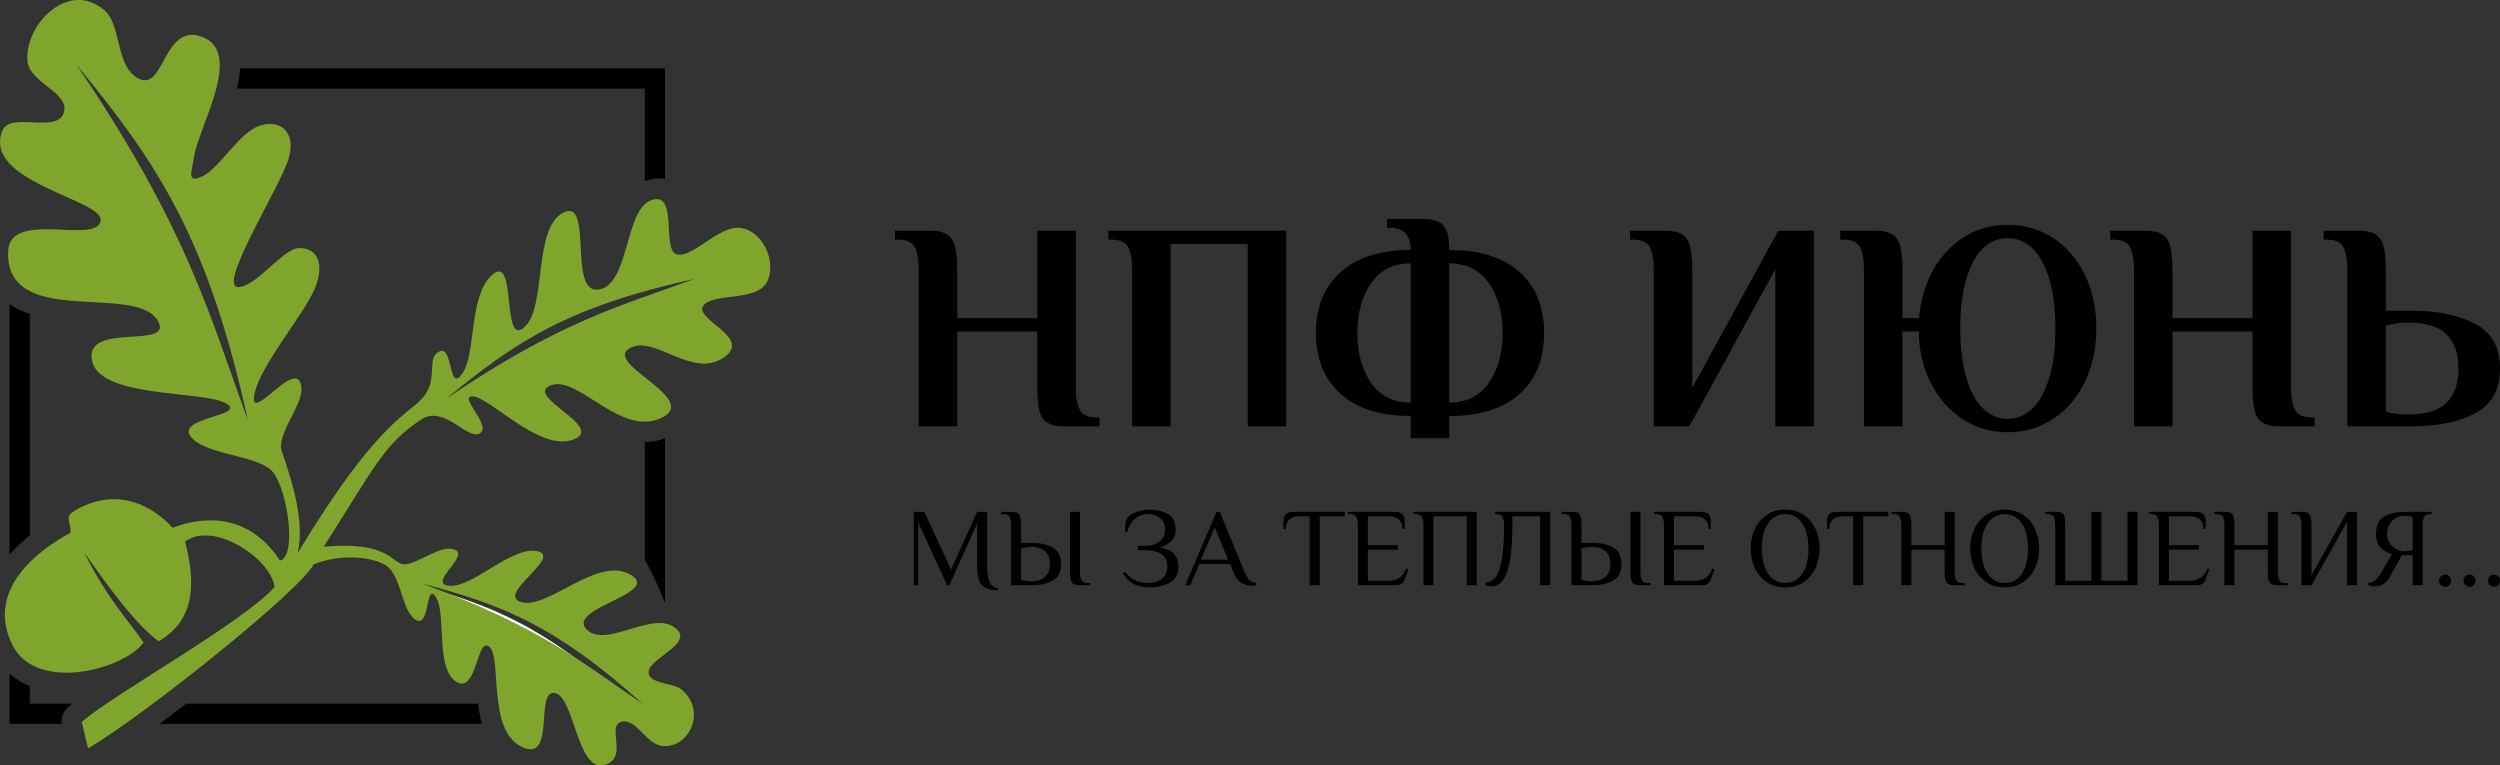<?xml version="1.0" encoding="UTF-8"?>
<!DOCTYPE svg PUBLIC "-//W3C//DTD SVG 1.1//EN" "http://www.w3.org/Graphics/SVG/1.1/DTD/svg11.dtd">
<!-- Creator: CorelDRAW 2019 (64-Bit) -->
<svg xmlns="http://www.w3.org/2000/svg" xml:space="preserve" width="71.899mm" height="22.013mm" version="1.1" style="shape-rendering:geometricPrecision; text-rendering:geometricPrecision; image-rendering:optimizeQuality; fill-rule:evenodd; clip-rule:evenodd"
viewBox="0 0 4043.9 1238.11"
 xmlns:xlink="http://www.w3.org/1999/xlink">
 <rect x="0" y="0" width="4043.9" height="1238.11" fill="#333333" stroke="none"/>
 <defs>
  <style type="text/css">
   <![CDATA[
    .fil1 {fill:#FEFEFE}
    .fil2 {fill:#7FA52C}
    .fil0 {fill:black;fill-rule:nonzero}
   ]]>
  </style>
 </defs>
 <g id="Слой_x0020_1">
  <path class="fil0" d="M1447.7 689.66m38.35 -254.11c0,-16.3 -2.4,-28.29 -6.71,-36.44 -4.32,-7.67 -13.43,-11.51 -26.85,-11.51l-4.79 0 0 -14.38 57.54 0c11.5,0 20.14,1.92 26.37,5.75 6.23,3.84 10.55,10.07 12.94,18.7 2.4,9.11 3.84,21.58 3.84,37.88l0 79.11 129.45 0 0 -141.44 62.34 0 0 254.11c0,16.31 2.4,28.29 6.71,35.96 4.31,8.15 13.43,11.99 26.85,11.99l4.79 0 0 14.38 -57.54 0c-11.51,0 -20.14,-1.92 -26.37,-5.75 -6.23,-3.36 -10.55,-9.59 -12.95,-18.7 -2.4,-8.63 -3.84,-21.1 -3.84,-37.88l0 -91.09 -129.45 0 0 153.42 -62.33 0 0 -254.11zm306.86 254.11m38.35 -254.11c0,-16.3 -2.39,-28.29 -6.7,-36.44 -4.33,-7.67 -13.43,-11.51 -26.86,-11.51l-4.79 0 0 -14.38 287.67 0 0 316.44 -62.33 0 0 -294.86 -124.66 0 0 294.86 -62.33 0 0 -254.11zm297.26 254.11m153.43 -16.78c-49.39,0 -87.26,-11.99 -113.64,-35.97 -26.37,-23.97 -39.79,-56.57 -39.79,-98.28 0,-41.72 13.43,-74.32 39.79,-98.29 26.38,-23.98 64.25,-35.97 113.64,-35.97 0,-23.97 -11.04,-35.96 -33.57,-35.96l-4.8 0 0 -14.38 57.54 0c16.3,0 27.81,3.84 34.04,11.03 6.23,7.67 9.11,20.61 9.11,39.31 49.39,0 87.74,11.99 114.11,35.97 26.37,23.97 39.31,56.57 39.31,98.29 0,41.71 -12.94,74.31 -39.31,98.28 -26.37,23.98 -64.72,35.97 -114.11,35.97l0 35.96 -62.32 0 0 -35.96zm0 -246.93c-27.81,0 -48.91,10.56 -63.77,31.65 -14.86,21.1 -22.53,47.94 -22.53,81.03 0,33.08 7.67,59.93 22.53,81.02 14.87,21.09 35.96,31.65 63.77,31.65l0 -225.35zm62.32 225.35c27.33,0 48.9,-10.56 63.77,-31.65 14.86,-21.1 22.53,-47.94 22.53,-81.02 0,-33.09 -7.67,-59.93 -22.53,-81.03 -14.87,-21.09 -36.44,-31.65 -63.77,-31.65l0 225.35zm292.47 38.35m38.35 -254.11c0,-16.3 -2.4,-28.29 -6.71,-36.44 -4.32,-7.67 -13.43,-11.51 -26.85,-11.51l-4.79 0 0 -14.38 57.53 0c11.5,0 20.14,1.92 26.37,5.75 6.23,3.84 10.55,10.07 12.94,18.7 2.41,9.11 3.84,21.58 3.84,37.88l0 191.78 139.05 -254.11 57.53 0 0 316.44 -62.32 0 0 -254.11 -139.04 254.11 -57.54 0 0 -254.11zm301.58 254.11m270.89 9.59c-26.37,0 -50.34,-6.72 -71.91,-20.62 -21.58,-13.9 -38.84,-33.08 -51.78,-58.02 -12.95,-24.45 -19.66,-52.73 -20.14,-84.38l-26.37 0 0 153.42 -62.33 0 0 -254.11c0,-16.3 -2.4,-28.29 -6.71,-36.44 -4.32,-7.67 -13.43,-11.51 -26.85,-11.51l-4.79 0 0 -14.38 57.53 0c11.5,0 20.14,1.92 26.37,5.75 6.23,3.84 10.55,10.07 12.94,18.7 2.4,9.11 3.84,21.58 3.84,37.88l0 79.11 26.85 0c2.4,-29.72 10.55,-56.09 23.49,-79.11 12.94,-22.54 29.72,-40.28 50.82,-53.22 20.62,-12.46 43.63,-18.7 69.04,-18.7 26.85,0 51.31,7.19 73.36,21.1 21.58,14.38 38.83,34.04 51.3,59.45 12.46,25.41 18.7,54.66 18.7,87.26 0,32.61 -6.23,61.37 -18.7,86.78 -12.47,25.42 -29.72,45.55 -51.3,59.46 -22.05,14.38 -46.51,21.58 -73.36,21.58zm0 -21.58c14.86,0 27.81,-5.75 39.8,-16.78 11.51,-11.03 20.61,-27.33 27.33,-49.39 6.71,-21.58 10.07,-48.43 10.07,-80.07 0,-31.64 -3.36,-58.49 -10.07,-80.54 -6.72,-21.58 -15.82,-38.35 -27.33,-49.39 -11.99,-11.03 -24.94,-16.3 -39.8,-16.3 -14.87,0 -28.29,5.27 -39.79,16.3 -11.51,11.04 -20.61,27.81 -26.86,49.39 -6.7,22.05 -10.07,48.9 -10.07,80.54 0,31.65 3.36,58.5 10.07,80.07 6.24,22.06 15.35,38.36 26.86,49.39 11.51,11.02 24.93,16.78 39.79,16.78z"/>
  <path class="fil0" d="M3413.42 689.66m38.36 -254.11c0,-16.3 -2.4,-28.29 -6.71,-36.44 -4.33,-7.67 -13.43,-11.51 -26.86,-11.51l-4.79 0 0 -14.38 57.54 0c11.5,0 20.14,1.92 26.37,5.75 6.23,3.84 10.55,10.07 12.94,18.7 2.4,9.11 3.84,21.58 3.84,37.88l0 79.11 129.45 0 0 -141.44 62.34 0 0 254.11c0,16.31 2.4,28.29 6.71,35.96 4.31,8.15 13.43,11.99 26.85,11.99l4.79 0 0 14.38 -57.53 0c-11.51,0 -20.14,-1.92 -26.37,-5.75 -6.23,-3.36 -10.55,-9.59 -12.95,-18.7 -2.4,-8.63 -3.84,-21.1 -3.84,-37.88l0 -91.09 -129.45 0 0 153.42 -62.32 0 0 -254.11zm306.86 254.11m38.35 -254.11c0,-16.3 -2.4,-28.29 -6.71,-36.44 -4.32,-7.67 -13.43,-11.51 -26.85,-11.51l-4.79 0 0 -14.38 57.53 0c11.5,0 20.14,1.92 26.37,5.75 6.23,3.84 10.55,10.07 12.94,18.7 2.4,9.11 3.84,21.58 3.84,37.88l0 67.12 43.16 0c40.75,0 74.31,7.19 101.17,21.09 26.85,13.9 40.27,38.36 40.27,72.4 0,34.04 -13.43,58.49 -40.27,72.4 -26.86,13.9 -60.41,21.1 -101.17,21.1l-105.48 0 0 -254.11zm98.29 234.93c28.29,0 48.9,-6.23 61.85,-18.7 12.94,-12.46 19.65,-31.17 19.65,-55.62 0,-24.45 -6.71,-43.15 -19.65,-55.61 -12.95,-12.46 -33.56,-18.7 -61.85,-18.7 -6.23,0 -11.99,0.47 -16.78,0.95 -5.28,0.48 -11.51,1.92 -19.18,3.84l0 139.05c11.04,3.36 23.02,4.79 35.96,4.79z"/>
  <path class="fil0" d="M1478.07 946.62m135.76 8.09c-8.63,0 -15.29,-1.26 -20.14,-3.96 -4.85,-2.69 -8.08,-6.83 -10.06,-12.4 -1.98,-5.58 -3.06,-12.95 -3.06,-22.3l0 -69.22 -44.95 99.79 -3.59 0 -46.75 -101.59 0 101.59 -7.2 0 0 -118.67 17.08 0 43.16 93.5 42.26 -93.5 16.18 0 0 88.11c0,11.15 1.45,19.78 4.32,25.89 2.69,6.12 7.01,9.17 12.76,9.17l0 3.6zm5.39 -8.09m16.18 -97.1c0,-6.11 -0.89,-10.61 -2.51,-13.66 -1.62,-2.88 -5.04,-4.31 -10.07,-4.31l-3.6 0 0 -3.6 16.18 0c4.5,0 7.73,0.54 10.07,1.62 2.15,1.26 3.77,3.23 4.67,6.29 0.89,3.05 1.44,7.55 1.44,13.66l0 28.77 19.78 0c11.87,0 22.3,2.51 31.47,7.37 8.99,5.03 13.49,14.03 13.49,26.79 0,12.76 -4.5,21.75 -13.49,26.61 -9.17,5.04 -19.6,7.55 -31.47,7.55l-35.96 0 0 -97.1zm111.48 97.1c-4.49,0 -7.73,-0.54 -9.89,-1.79 -2.34,-1.08 -3.95,-3.06 -4.85,-6.11 -0.9,-3.06 -1.44,-7.55 -1.44,-13.67l0 -97.1 16.18 0 0 97.1c0,6.11 0.9,10.61 2.51,13.48 1.62,3.06 5.04,4.49 10.07,4.49l3.6 0 0 3.6 -16.19 0zm-78.21 -6.29c8.81,0 16,-2.34 21.58,-7.2 5.39,-4.67 8.09,-11.5 8.09,-20.68 0,-9.17 -2.7,-16 -8.09,-20.86 -5.57,-4.68 -12.77,-7.02 -21.58,-7.02 -5.57,0 -11.33,0.91 -17.08,2.53l0 50.7c5.75,1.62 11.51,2.53 17.08,2.53zm147.62 6.29m43.15 3.6c-9.53,0 -17.8,-1.62 -24.81,-5.22 -7.01,-3.41 -13.12,-9.17 -18.34,-17.26l3.59 -2.7c8.99,12.05 21.22,17.98 36.86,17.98 9.53,0 17.26,-2.34 23.02,-7.01 5.57,-4.49 8.45,-10.97 8.45,-19.06 0,-8.81 -2.87,-15.46 -8.63,-20.14 -5.93,-4.49 -14.38,-6.83 -25.53,-6.83l-13.48 0 0 -7.19 13.48 0c8.45,0 15.83,-2.34 21.76,-7.01 5.93,-4.49 8.81,-10.97 8.81,-19.06 0,-8.09 -2.69,-14.21 -7.91,-18.7 -5.39,-4.32 -11.69,-6.47 -19.06,-6.47 -8.63,0 -15.83,2.51 -21.76,7.55 -5.93,5.21 -10.06,12.23 -12.4,21.22l-3.6 0c0,-6.66 0.19,-11.51 0.72,-14.75 0.54,-3.24 1.79,-6.11 3.77,-8.63 3.06,-3.77 7.92,-6.83 14.57,-9.16 6.65,-2.34 13.12,-3.42 19.6,-3.42 11.87,0 22.12,2.33 30.57,7.01 8.45,4.68 12.59,13.49 12.59,26.25 0,6.11 -2.15,11.69 -6.29,16.55 -4.14,4.85 -10.43,8.63 -18.89,11.33 10.61,1.97 18.35,5.57 22.84,10.78 4.49,5.22 6.83,11.69 6.83,19.78 0,12.41 -4.67,21.22 -14.02,26.43 -9.35,5.21 -20.32,7.73 -32.73,7.73zm57.9 -3.6m107.88 0.9c-5.75,0 -11.51,-1.62 -17.08,-4.86 -5.58,-3.05 -10.07,-9.35 -13.49,-18.52l-4.49 -11.69 -50.34 0 -14.38 34.16 -8.09 0 50.34 -118.67 5.39 0 39.56 96.2c3.06,7.01 5.75,11.68 8.45,14.21 2.7,2.69 6.47,4.13 11.33,4.67l0 3.6c-2.15,0.53 -4.49,0.9 -7.19,0.9zm-38.66 -42.26l-21.58 -52.14 -22.47 52.14 44.05 0zm89.73 41.36m42.25 -111.48l-16.18 0c-14.92,0 -22.48,6.83 -22.48,20.68l-3.59 0 0 -13.49c0,-9.53 5.04,-14.38 15.29,-14.38l83.61 0 0 7.19 -40.46 0 0 111.48 -16.19 0 0 -111.48zm61.68 111.48m16.19 -97.1c0,-6.11 -0.9,-10.61 -2.52,-13.66 -1.61,-2.88 -5.03,-4.31 -10.07,-4.31l-3.6 0 0 -3.6 76.6 0c10.25,0 15.28,4.85 15.28,14.38l0 13.49 -3.6 0c0,-13.85 -7.55,-20.68 -22.48,-20.68l-33.44 0 0 46.75 48.54 0 0 7.19 -48.54 0 0 50.35 31.46 0c8.27,0 14.74,-1.43 19.42,-4.49 4.67,-3.05 8.45,-8.09 11.15,-15.28l3.59 0.9 -6.29 17.08c-2.16,5.93 -6.66,8.99 -13.49,8.99l-62.03 0 0 -97.1zm89.9 97.1m16.19 -97.1c0,-6.11 -0.9,-10.61 -2.52,-13.66 -1.61,-2.88 -5.04,-4.31 -10.07,-4.31l-3.6 0 0 -3.6 102.49 0 0 118.67 -16.19 0 0 -111.48 -53.94 0 0 111.48 -16.18 0 0 -97.1zm100.69 97.1m8.99 1.79c-2.69,0 -5.75,-0.53 -8.99,-1.62l0 -4.49c5.93,-0.17 11.15,-2.87 15.46,-7.73 4.14,-4.86 7.55,-14.21 10.25,-27.69 2.69,-13.48 3.95,-32.54 3.95,-57.36 0,-6.11 -0.9,-10.61 -2.52,-13.66 -1.62,-2.88 -5.03,-4.31 -10.07,-4.31l-1.8 0 0 -3.6 89.01 0 0 118.67 -16.18 0 0 -111.48 -44.95 0 0 14.38c0,25.89 -1.44,46.03 -4.5,60.6 -3.05,14.57 -7.19,24.63 -12.04,30.03 -5.04,5.57 -10.97,8.27 -17.63,8.27zm113.64 -1.79m16.18 -97.1c0,-6.11 -0.89,-10.61 -2.51,-13.66 -1.62,-2.88 -5.04,-4.31 -10.07,-4.31l-3.6 0 0 -3.6 16.18 0c4.5,0 7.73,0.54 10.07,1.62 2.15,1.26 3.77,3.23 4.67,6.29 0.89,3.05 1.44,7.55 1.44,13.66l0 28.77 19.78 0c11.87,0 22.3,2.51 31.47,7.37 8.99,5.03 13.49,14.03 13.49,26.79 0,12.76 -4.5,21.75 -13.49,26.61 -9.17,5.04 -19.6,7.55 -31.47,7.55l-35.96 0 0 -97.1zm111.48 97.1c-4.49,0 -7.73,-0.54 -9.89,-1.79 -2.34,-1.08 -3.95,-3.06 -4.85,-6.11 -0.9,-3.06 -1.44,-7.55 -1.44,-13.67l0 -97.1 16.18 0 0 97.1c0,6.11 0.9,10.61 2.51,13.48 1.62,3.06 5.04,4.49 10.07,4.49l3.6 0 0 3.6 -16.19 0zm-78.21 -6.29c8.81,0 16,-2.34 21.58,-7.2 5.39,-4.67 8.09,-11.5 8.09,-20.68 0,-9.17 -2.7,-16 -8.09,-20.86 -5.57,-4.68 -12.77,-7.02 -21.58,-7.02 -5.57,0 -11.33,0.91 -17.08,2.53l0 50.7c5.75,1.62 11.51,2.53 17.08,2.53zm100.15 6.29m16.19 -97.1c0,-6.11 -0.9,-10.61 -2.51,-13.66 -1.62,-2.88 -5.04,-4.31 -10.07,-4.31l-3.6 0 0 -3.6 76.6 0c10.25,0 15.28,4.85 15.28,14.38l0 13.49 -3.6 0c0,-13.85 -7.55,-20.68 -22.48,-20.68l-33.44 0 0 46.75 48.55 0 0 7.19 -48.55 0 0 50.35 31.46 0c8.27,0 14.75,-1.43 19.42,-4.49 4.67,-3.05 8.45,-8.09 11.15,-15.28l3.6 0.9 -6.29 17.08c-2.16,5.93 -6.65,8.99 -13.49,8.99l-62.03 0 0 -97.1zm140.25 97.1m55.74 3.6c-11.14,0 -20.86,-2.7 -29.31,-8.28 -8.44,-5.57 -15.1,-13.12 -19.6,-22.65 -4.49,-9.53 -6.83,-20.32 -6.83,-32.01 0,-11.69 2.34,-22.48 6.83,-32.01 4.49,-9.53 11.15,-17.08 19.6,-22.65 8.45,-5.57 18.17,-8.27 29.31,-8.27 11.15,0 21.04,2.7 29.49,8.27 8.45,5.57 14.93,13.12 19.42,22.65 4.49,9.53 6.83,20.32 6.83,32.01 0,11.69 -2.34,22.48 -6.83,32.01 -4.49,9.53 -10.97,17.08 -19.42,22.65 -8.45,5.58 -18.34,8.28 -29.49,8.28zm0 -7.2c7.73,0 14.57,-2.34 20.32,-6.83 5.57,-4.49 9.89,-10.97 12.95,-19.41 3.06,-8.28 4.49,-18.17 4.49,-29.49 0,-11.33 -1.43,-21.22 -4.49,-29.67 -3.05,-8.27 -7.37,-14.74 -12.95,-19.24 -5.75,-4.49 -12.59,-6.83 -20.32,-6.83 -7.73,0 -14.56,2.34 -20.14,6.83 -5.75,4.49 -10.07,10.97 -13.12,19.24 -3.06,8.45 -4.49,18.34 -4.49,29.67 0,11.33 1.43,21.22 4.49,29.49 3.05,8.44 7.37,14.92 13.12,19.41 5.58,4.49 12.41,6.83 20.14,6.83zm67.79 3.6m42.26 -111.48l-16.19 0c-14.92,0 -22.47,6.83 -22.47,20.68l-3.6 0 0 -13.49c0,-9.53 5.04,-14.38 15.29,-14.38l83.61 0 0 7.19 -40.46 0 0 111.48 -16.18 0 0 -111.48zm61.68 111.48m16.18 -97.1c0,-6.11 -0.9,-10.61 -2.51,-13.66 -1.62,-2.88 -5.04,-4.31 -10.07,-4.31l-3.59 0 0 -3.6 16.18 0c4.49,0 7.73,0.54 10.07,1.62 2.15,1.26 3.77,3.23 4.67,6.29 0.9,3.05 1.45,7.55 1.45,13.66l0 32.37 53.93 0 0 -53.94 16.19 0 0 97.1c0,6.11 0.89,10.61 2.51,13.48 1.62,3.06 5.04,4.49 10.07,4.49l3.59 0 0 3.6 -16.18 0c-4.49,0 -7.73,-0.54 -9.89,-1.79 -2.34,-1.08 -3.96,-3.06 -4.85,-6.11 -0.9,-3.06 -1.45,-7.55 -1.45,-13.67l0 -35.97 -53.93 0 0 57.54 -16.19 0 0 -97.1z"/>
  <path class="fil0" d="M3186.96 946.62m55.74 3.6c-11.15,0 -20.86,-2.7 -29.31,-8.28 -8.45,-5.57 -15.1,-13.12 -19.6,-22.65 -4.5,-9.53 -6.84,-20.32 -6.84,-32.01 0,-11.69 2.34,-22.48 6.84,-32.01 4.49,-9.53 11.15,-17.08 19.6,-22.65 8.45,-5.57 18.16,-8.27 29.31,-8.27 11.15,0 21.04,2.7 29.49,8.27 8.45,5.57 14.93,13.12 19.42,22.65 4.49,9.53 6.83,20.32 6.83,32.01 0,11.69 -2.34,22.48 -6.83,32.01 -4.49,9.53 -10.97,17.08 -19.42,22.65 -8.45,5.58 -18.34,8.28 -29.49,8.28zm0 -7.2c7.73,0 14.56,-2.34 20.32,-6.83 5.58,-4.49 9.89,-10.97 12.95,-19.41 3.06,-8.28 4.49,-18.17 4.49,-29.49 0,-11.33 -1.43,-21.22 -4.49,-29.67 -3.05,-8.27 -7.37,-14.74 -12.95,-19.24 -5.75,-4.49 -12.59,-6.83 -20.32,-6.83 -7.73,0 -14.56,2.34 -20.14,6.83 -5.75,4.49 -10.07,10.97 -13.13,19.24 -3.06,8.45 -4.49,18.34 -4.49,29.67 0,11.33 1.43,21.22 4.49,29.49 3.05,8.44 7.37,14.92 13.13,19.41 5.57,4.49 12.4,6.83 20.14,6.83z"/>
  <path class="fil0" d="M3308.33 946.62m16.18 -97.1c0,-6.11 -0.89,-10.61 -2.51,-13.66 -1.62,-2.88 -5.04,-4.31 -10.07,-4.31l-3.6 0 0 -3.6 16.18 0c4.5,0 7.73,0.54 10.07,1.62 2.15,1.26 3.77,3.23 4.67,6.29 0.89,3.05 1.44,7.55 1.44,13.66l0 89.91 42.26 0 0 -111.48 16.18 0 0 111.48 42.26 0 0 -111.48 16.18 0 0 118.67 -133.06 0 0 -97.1zm151.4 97.1m16.18 -97.1c0,-6.11 -0.89,-10.61 -2.51,-13.66 -1.62,-2.88 -5.04,-4.31 -10.07,-4.31l-3.6 0 0 -3.6 76.6 0c10.25,0 15.28,4.85 15.28,14.38l0 13.49 -3.59 0c0,-13.85 -7.55,-20.68 -22.48,-20.68l-33.44 0 0 46.75 48.54 0 0 7.19 -48.54 0 0 50.35 31.46 0c8.27,0 14.74,-1.43 19.42,-4.49 4.67,-3.05 8.45,-8.09 11.15,-15.28l3.59 0.9 -6.29 17.08c-2.17,5.93 -6.66,8.99 -13.49,8.99l-62.03 0 0 -97.1zm89.91 97.1m16.18 -97.1c0,-6.11 -0.89,-10.61 -2.51,-13.66 -1.62,-2.88 -5.04,-4.31 -10.07,-4.31l-3.59 0 0 -3.6 16.18 0c4.5,0 7.73,0.54 10.07,1.62 2.15,1.26 3.77,3.23 4.67,6.29 0.89,3.05 1.44,7.55 1.44,13.66l0 32.37 53.94 0 0 -53.94 16.18 0 0 97.1c0,6.11 0.9,10.61 2.52,13.48 1.61,3.06 5.03,4.49 10.07,4.49l3.6 0 0 3.6 -16.19 0c-4.49,0 -7.73,-0.54 -9.89,-1.79 -2.34,-1.08 -3.95,-3.06 -4.85,-6.11 -0.89,-3.06 -1.44,-7.55 -1.44,-13.67l0 -35.97 -53.94 0 0 57.54 -16.19 0 0 -97.1zm108.43 97.1m16.19 -97.1c0,-6.11 -0.9,-10.61 -2.52,-13.66 -1.61,-2.88 -5.04,-4.31 -10.07,-4.31l-3.6 0 0 -3.6 16.19 0c4.49,0 7.73,0.54 10.07,1.62 2.15,1.26 3.77,3.23 4.67,6.29 0.89,3.05 1.44,7.55 1.44,13.66l0 80.91 57.54 -102.49 16.18 0 0 118.67 -16.18 0 0 -102.49 -57.54 102.49 -16.18 0 0 -97.1zm107.88 97.1m10.79 1.79c-3.23,0 -6.83,-0.71 -10.79,-1.97l0 -3.43c4.31,-0.53 8.09,-1.97 11.15,-4.31 3.05,-2.34 5.93,-5.76 8.63,-10.07l18.88 -32.37c-7.37,-1.79 -13.48,-5.21 -18.52,-10.25 -5.04,-5.03 -7.55,-12.41 -7.55,-22.11 0,-14.21 4.67,-23.74 13.84,-28.59 9.17,-4.86 19.6,-7.37 31.11,-7.37l44.95 0 0 3.6 -1.79 0c-5.03,0 -8.45,1.43 -10.07,4.31 -1.61,3.05 -2.51,7.55 -2.51,13.66l0 97.1 -16.18 0 0 -48.54 -17.45 0 -18.88 34.16c-3.42,6.11 -7.01,10.25 -10.79,12.59 -3.77,2.51 -8.45,3.59 -14.02,3.59zm47.65 -56.64c4.13,0 8.63,-0.53 13.49,-1.79l0 -53.94c-4.86,-1.26 -9.35,-1.79 -13.49,-1.79 -3.77,0 -7.91,0.89 -12.23,2.87 -4.32,1.97 -7.91,5.21 -10.97,9.53 -3.06,4.32 -4.68,9.71 -4.68,16.36 0,6.65 1.62,12.05 4.68,16.37 3.05,4.31 6.65,7.37 10.97,9.35 4.31,1.97 8.45,3.05 12.23,3.05z"/>
  <path class="fil0" d="M3945.37 946.62m9.71 2.51c-2.7,0 -4.85,-0.89 -6.83,-2.87 -1.98,-1.98 -2.88,-4.32 -2.88,-7.01 0,-2.7 0.9,-4.85 2.88,-6.83 1.98,-1.98 4.13,-2.87 6.83,-2.87 2.69,0 5.03,0.89 7.01,2.87 1.79,1.98 2.7,4.13 2.7,6.83 0,2.69 -0.91,5.03 -2.88,7.01 -1.97,1.98 -4.13,2.87 -6.83,2.87zm29.84 -2.51m9.71 2.51c-2.7,0 -4.86,-0.89 -6.83,-2.87 -1.98,-1.98 -2.88,-4.32 -2.88,-7.01 0,-2.7 0.9,-4.85 2.88,-6.83 1.97,-1.98 4.13,-2.87 6.83,-2.87 2.69,0 5.03,0.89 7.01,2.87 1.79,1.98 2.7,4.13 2.7,6.83 0,2.69 -0.91,5.03 -2.89,7.01 -1.97,1.98 -4.13,2.87 -6.82,2.87zm29.84 -2.51m9.71 2.51c-2.7,0 -4.86,-0.89 -6.84,-2.87 -1.97,-1.98 -2.87,-4.32 -2.87,-7.01 0,-2.7 0.9,-4.85 2.87,-6.83 1.98,-1.98 4.14,-2.87 6.84,-2.87 2.69,0 5.03,0.89 7.01,2.87 1.79,1.98 2.7,4.13 2.7,6.83 0,2.69 -0.91,5.03 -2.89,7.01 -1.97,1.98 -4.13,2.87 -6.82,2.87z"/>
  <g id="_3043474331776">
   <path class="fil0" d="M48.08 1138.21l68.85 0c-10.98,8.84 -18.62,17.14 -17.14,32.63l-84.33 0 0 -80.98c9.65,8.53 20.69,15.16 32.62,20.01l0 28.35zm253.13 0c157.17,0 315.39,0 472.05,0 1.38,11 3.31,22.03 6.19,32.63l-521.51 0c14.03,-10.37 28.55,-21.33 43.27,-32.63zm741.82 -232.41l0 -190.66c10.55,-0.1 21.42,-1.98 32.63,-6.16l0 266.49c0,0 -13.8,-36.94 -32.63,-69.67zm0 -612.84l0 -149.69 -659.7 0c2.58,-11.18 4.39,-22.14 5.06,-32.62l687.27 0 0 178.84c-10.5,-2.27 -22.66,-0.1 -32.63,3.47zm-994.95 214.83l0 358.45c-11.35,9.02 -22.55,19.27 -32.62,30.75l0 -405.26c9.5,6.95 20.54,12.14 32.62,16.06z"/>
   <path class="fil1" d="M1019.57 1137.62c-94.82,-64.35 -163.93,-123.8 -356.44,-194.61 128.51,34.02 215.07,67.49 356.44,194.61z"/>
   <path class="fil2" d="M13.13 406.81c-4.49,127.41 212.34,48.27 243.49,114.65 20.29,43.24 -119.11,-0.62 -107.97,61.17 11.14,61.78 177.67,48.83 216.02,69.31 38.35,20.48 -77.64,22.75 -57.08,53.01 20.56,30.26 102.44,30.36 130.49,55.05 25.52,22.46 43.97,139.95 14.78,146.81 -60.43,-92.39 -149.83,-62.23 -173.81,-53.02 -16.84,-19.6 -77.59,-74.35 -156.99,-28.54 -19.96,11.51 -6.4,17.17 -8.16,36.71 -48.61,25.89 -139.01,90.65 -93.79,181.45 38.07,76.43 178.52,41.06 212.09,-4.03 -24.97,-36.79 -60.09,-72.77 -95.88,-145.83 38.22,54.62 81.48,115.1 120.3,143.74 64.93,-37.18 57,-105.14 42.81,-161.07 44.92,-34.47 138.41,26.45 144.75,73.39 -52.04,57.92 -258.41,171.85 -311.94,218.16 0,0 10.2,42.81 10.2,42.81 90.27,-52.86 342.75,-254.78 364.94,-297.67 35.42,-14.78 85.73,-15.07 114.18,0 28.45,15.07 27.14,75.6 50.97,89.7 23.84,14.11 15.35,-63.15 32.62,-36.69 17.27,26.44 -1.34,115.05 32.62,136.6 33.97,21.55 33.13,-73.8 53.78,-56.22 20.65,17.6 -3.75,134.55 52.09,161.65 55.83,27.12 21.19,-91.33 53.16,-87.09 31.97,4.25 36.33,125.46 78.96,116.8 42.64,-8.68 4.41,-63.22 29.1,-69.9 24.69,-6.68 39.79,36.16 66.5,38.89 43.06,4.4 73.05,-56.9 30.59,-91.75 -13.26,-10.86 -57.91,-8.62 -52.23,-30.74 5.68,-22.13 77.49,-45.74 39.76,-70.34 -37.73,-24.6 -112.32,36.74 -141.71,3.06 -29.39,-33.69 124.83,-57.8 71.36,-87.67 -53.47,-29.88 -131.77,56.4 -175.34,44.86 -43.57,-11.54 66.64,-73.04 25.71,-82.38 -40.93,-9.34 -104.05,58.46 -141.93,55.87 -37.88,-2.6 31.35,-47.41 8.95,-57.99 -22.41,-10.57 -59.89,22.95 -82.34,23.33 -19.7,0.33 -22.82,-38.47 -130.49,-28.55 80.83,-126.42 96.65,-165.75 158.01,-205.93 36.73,-24.04 75.07,34.76 94.81,22.43 19.73,-12.32 -37.99,-62.23 -10.52,-59.55 27.46,2.68 107.98,89.95 161.4,69.75 53.41,-20.2 -80.88,-70.36 -36.7,-87.68 44.18,-17.31 112.21,83.13 178.39,53.01 66.18,-30.12 -90.99,-86.86 -51.99,-112.14 39.01,-25.28 100.43,48.1 151.9,15.3 51.47,-32.8 -46.61,-62.18 -31.6,-84.62 15.01,-22.45 87.84,-5.74 103.8,-39.86 15.97,-34.13 -9.69,-83.5 -44.67,-86.55 -34.98,-3.05 -77.13,50.05 -101.94,42.82 -24.82,-7.24 3.1,-102.52 -40.78,-87.67 -43.88,14.86 -35.3,137.57 -85.63,144.75 -50.32,7.19 -7.64,-149.5 -57.09,-124.37 -49.44,25.14 -26.12,153.09 -63.2,185.54 -37.08,32.45 -11.61,-119.02 -50.98,-85.63 -39.36,33.39 -26,126.73 -48.93,160.05 -22.94,33.31 -14.56,-45.37 -36.69,-35.68 -22.13,9.67 -2.73,41.85 -24.47,71.31 -23.24,31.49 -71.55,32.99 -205.45,255.29 16.27,-66.1 -26.99,-161.69 -26.99,-171.65 0,-34.52 44.48,-78.21 30.59,-106.03 -13.9,-27.8 -83.08,69.4 -73.4,20.39 9.69,-49.01 84.96,-133.68 99.77,-176.26 14.8,-42.58 -3.84,-61.18 -28.57,-60.02 -24.72,1.15 -65.81,59.35 -95.57,62.99 -40.47,4.93 67.94,-164.19 80.29,-209.92 11.5,-42.53 -15.38,-61.8 -47.91,-50.96 -32.53,10.84 -64.1,68.16 -91.56,81.46 -27.46,13.3 -17.49,-7.99 -14.27,-30.58 6.98,-48.9 83.38,-173.09 10.15,-195.83 -58.92,-18.28 -58.13,86.38 -97.86,69.42 -39.74,-16.96 -28.94,-87.13 -56.94,-111.19 -59.27,-50.91 -130.64,25.08 -124.52,82.64 3.76,35.48 70.27,50.88 58.27,83.88 -12.01,33.02 -86.3,-3.34 -99.05,28.25 -33.23,82.34 162.63,111.39 159.03,144.76 -4.43,40.98 -147.28,-18.3 -149.7,50.51zm1026.71 731.87c-94.81,-64.35 -163.93,-123.8 -356.44,-194.62 128.51,34.01 215.07,67.49 356.44,194.62zm83.77 -687.61c-118.07,43.5 -215.35,67.21 -401.65,193.8 112.53,-92.99 197.77,-148.87 401.65,-193.8zm-722.65 228.51c-62.3,-169.07 -96.24,-308.37 -277.53,-575.16 133.16,161.13 213.18,283.2 277.53,575.16z"/>
  </g>
 </g>
</svg>
